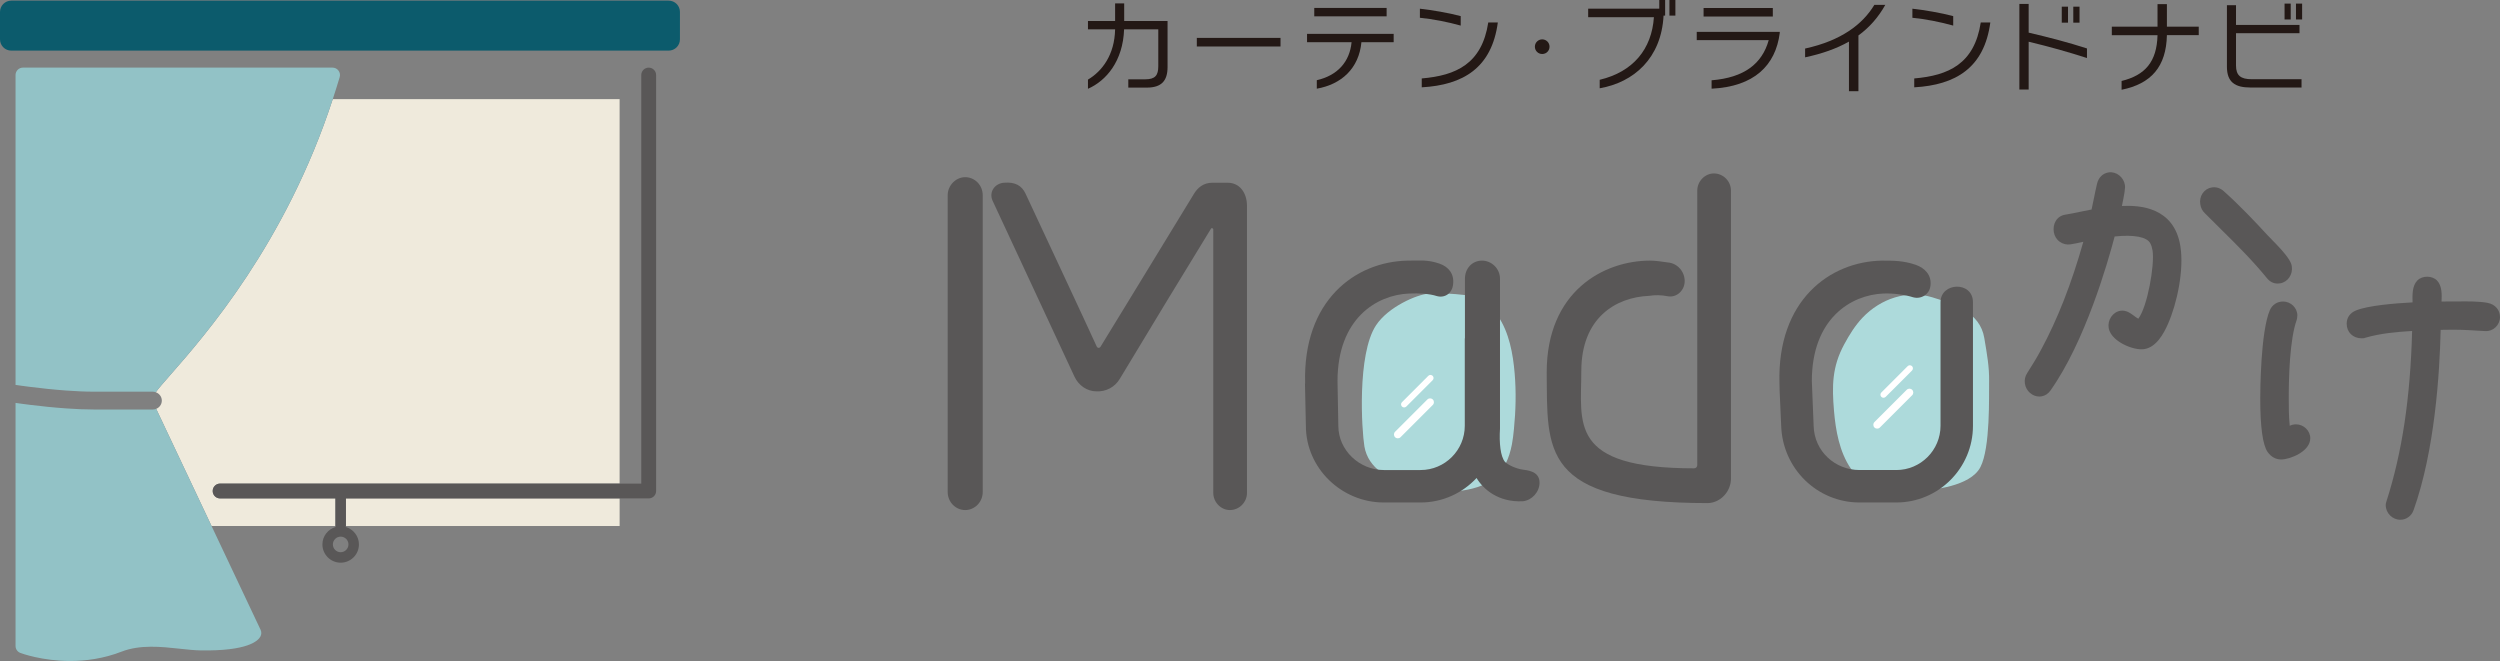<?xml version="1.0" encoding="UTF-8"?><svg id="_レイヤー_2" xmlns="http://www.w3.org/2000/svg" viewBox="0 0 225.357 59.582"><rect x="0" y="0" width="225.357" height="59.582" fill="#808080" stroke="none"/><defs><style>.cls-1{fill:#595757;}.cls-1,.cls-2,.cls-3,.cls-4,.cls-5,.cls-6,.cls-7{stroke-width:0px;}.cls-2{fill:#0c5b6c;}.cls-3{fill:#231815;}.cls-4{fill:#addadb;}.cls-5{fill:#92c2c6;}.cls-6{fill:#fff;}.cls-7{fill:#efeadc;}</style></defs><g id="_レイヤー_1-2"><rect class="cls-7" x="31.181" y="44.929" width="24.674" height="2.487"/><path class="cls-7" d="m29.995,8.937c-4.245,12.995-11.494,21.275-14.68,24.905-.548.624-1.091,1.246-1.271,1.518.314.109.543.4.543.751,0,.339-.211.625-.508.743l4.99,10.562h11.167v-2.487h-10.395c-.369,0-.669-.3-.669-.669,0-.369.3-.669.669-.669h36.013V8.937h-25.86Z"/><path class="cls-2" d="m1.018.057h59.257c.562,0,1.017.456,1.017,1.017v2.472c0,.562-.456,1.017-1.017,1.017H1.017c-.562,0-1.017-.456-1.017-1.017V1.075C0,.513.456.057,1.018.057Z"/><path class="cls-5" d="m19.07,47.416l-4.99-10.562c-.092.036-.19.06-.295.06h-5.314c-.798,0-1.642-.038-2.469-.096-1.184-.082-2.333-.205-3.263-.32-.24-.03-.461-.058-.669-.086-.25-.033-.476-.064-.669-.092v21.91c0,.279.172.528.433.626.118.045,1.968.725,4.497.725,1.392,0,2.989-.206,4.617-.837,1.683-.654,3.584-.448,5.26-.266.667.072,1.298.141,1.878.152,4.254.067,5.187-.859,5.396-1.267.094-.185.098-.403.009-.59l-4.421-9.358Z"/><path class="cls-5" d="m30.512,6.363c-.127-.169-.325-.268-.535-.268H2.07c-.369,0-.669.3-.669.669v27.933c.183.027.406.058.669.094.202.027.428.057.669.087.907.114,2.052.241,3.237.327.84.061,1.697.102,2.495.102h5.314c.092,0,.178.024.26.053.18-.272.723-.894,1.271-1.518,3.186-3.63,10.436-11.91,14.68-24.905.213-.653.426-1.308.624-1.985.059-.202.019-.42-.107-.588Z"/><path class="cls-1" d="m58.475,6.096c-.369,0-.669.3-.669.669v36.826H19.842c-.369,0-.669.3-.669.669s.3.669.669.669h10.395v2.487c0,.031.012.057.017.086-.686.199-1.191.825-1.191,1.574,0,.907.738,1.646,1.646,1.646.907,0,1.646-.738,1.646-1.646,0-.749-.506-1.375-1.191-1.574.005-.029.017-.056.017-.086v-2.487h27.294c.369,0,.669-.3.669-.669V6.765c0-.369-.3-.669-.669-.669Zm-27.766,43.682c-.387,0-.702-.315-.702-.702s.315-.702.702-.702c.387,0,.702.315.702.702s-.315.702-.702.702Z"/></g><g id="_レイヤー_2-2"><path class="cls-3" d="m103.381,7.897h-1.673v-.748h1.541c.881,0,1.162-.361,1.162-1.171v-3.336h-3.081c-.105,2.87-1.603,4.631-3.258,5.362v-.828c1.276-.757,2.403-2.228,2.447-4.534h-2.447v-.749h2.447V.308h.819v1.585h3.909v4.147c0,1.25-.555,1.857-1.867,1.857Z"/><path class="cls-3" d="m107.884,4.191v-.775h7.545v.775h-7.545Z"/><path class="cls-3" d="m122.723,3.804c-.229,2.368-1.796,3.794-4.023,4.191v-.766c1.857-.423,2.967-1.646,3.135-3.425h-4.015v-.749h7.809v.749h-2.905Zm-4.252-2.333v-.757h6.523v.757h-6.523Z"/><path class="cls-3" d="m127.993,1.603v-.819c1.145.132,2.562.37,3.68.669v.854c-1.127-.317-2.535-.599-3.68-.704Zm.167,6.269v-.801c3.081-.264,5.424-1.303,5.996-5.045h.862c-.546,4.094-3.125,5.635-6.858,5.846Z"/><path class="cls-3" d="m139.679,4.208c0,.37-.291.66-.66.66-.37,0-.661-.291-.661-.66s.3-.66.661-.66c.36,0,.66.291.66.66Z"/><path class="cls-3" d="m149.959,1.409c-.202,3.848-2.685,6.014-5.758,6.55v-.766c3.003-.713,4.693-2.756,4.887-5.644h-5.926v-.766h6.41v-.784h.528v1.409h-.142Zm.528,0V0h.537v1.409h-.537Z"/><path class="cls-3" d="m154.287,7.995v-.757c2.932-.238,4.552-1.479,5.15-3.619h-6.489v-.749h7.484v.106c-.379,2.932-2.315,4.833-6.146,5.019Zm-.722-6.507v-.766h6.242v.766h-6.242Z"/><path class="cls-3" d="m167.524,3.196v5.027h-.854V3.75c-1.136.643-2.456,1.101-3.953,1.418v-.792c3.258-.713,5.177-2.175,6.242-3.936h.986c-.634,1.136-1.444,2.042-2.421,2.756Z"/><path class="cls-3" d="m172.388,1.603v-.819c1.145.132,2.562.37,3.68.669v.854c-1.127-.317-2.535-.599-3.68-.704Zm.167,6.269v-.801c3.081-.264,5.424-1.303,5.996-5.045h.862c-.546,4.094-3.125,5.635-6.858,5.846Z"/><path class="cls-3" d="m182.869,3.76v4.314h-.837V.352h.837v2.589c1.884.44,3.627.898,5.256,1.426v.863c-1.699-.546-3.381-1.021-5.256-1.47Zm2.984-1.717V.599h.563v1.444h-.563Zm1.039,0V.599h.563v1.444h-.563Z"/><path class="cls-3" d="m195.331,3.169c-.062,2.844-1.418,4.385-4.085,4.922v-.792c2.121-.52,3.178-1.726,3.239-4.129h-4.12v-.766h4.12V.37h.846v2.034h2.87v.766h-2.87Z"/><path class="cls-3" d="m202.854,7.889c-1.382,0-2.113-.484-2.113-1.875V.467h.819v1.778h5.723v.749h-5.723v2.914c0,.907.432,1.233,1.417,1.233h4.49v.748h-4.613Zm3.082-6.137V.326h.555v1.426h-.555Zm1.029,0V.326h.555v1.426h-.555Z"/><path class="cls-4" d="m122.993,40.253c.665,3.922,7.51,4.172,8.857,3.965,2.549-.392,3.928-1.506,4.44-4.169.087-.453.135-.915.181-1.374.166-1.659.207-3.341.066-5.004-.15-1.778-.491-3.691-1.512-5.195-.453-.668-1.058-1.231-1.801-1.561-.393-.174-.814-.28-1.241-.327-1.047-.114-2.17-.195-3.225-.117-1.019.076-3.616,1.18-4.718,2.852-1.723,2.612-1.289,9.497-1.047,10.929Z"/><path class="cls-4" d="m179.305,34.365c.019-1.275-.194-2.475-.437-3.907-.395-2.332-2.737-3.056-4.682-3.656-2.25-.694-4.652.111-6.288,1.83-.674.709-1.192,1.551-1.657,2.411-1.095,2.026-1.109,3.748-.918,5.996.15,1.778.491,3.691,1.512,5.195.453.668,1.058,1.231,1.801,1.561.393.174.814.28,1.241.327,1.047.114,2.17.195,3.225.117,1.019-.076,4.499-.356,5.419-2.134.904-1.746.762-6.416.783-7.739Z"/><path class="cls-6" d="m126.572,36.729c-.071,0-.142-.027-.196-.082-.108-.108-.108-.284,0-.393l2.375-2.375c.108-.108.284-.108.393,0s.108.284,0,.393l-2.375,2.375c-.054.054-.125.082-.196.082Z"/><path class="cls-6" d="m126.003,39.513c-.089,0-.178-.034-.246-.102-.136-.136-.136-.355,0-.491l2.909-2.909c.136-.136.355-.136.491,0s.136.355,0,.491l-2.909,2.909c-.068.068-.157.102-.246.102Z"/><path class="cls-6" d="m169.784,35.856c-.071,0-.142-.027-.196-.082-.108-.108-.108-.284,0-.393l2.375-2.375c.108-.108.284-.108.393,0s.108.284,0,.393l-2.375,2.375c-.054.054-.125.082-.196.082Z"/><path class="cls-6" d="m169.214,38.639c-.089,0-.178-.034-.246-.102-.136-.136-.136-.355,0-.491l2.909-2.909c.136-.136.355-.136.491,0s.136.355,0,.491l-2.909,2.909c-.068.068-.157.102-.246.102Z"/><path class="cls-1" d="m85.427,17.6c0-.878.729-1.63,1.579-1.63.852,0,1.58.71,1.58,1.63v26.748c0,.919-.729,1.63-1.58,1.63-.851,0-1.579-.71-1.579-1.63v-26.748Zm25.238-1.128c1.094,0,1.742.919,1.742,2.09v25.87c0,.836-.688,1.546-1.539,1.546-.811,0-1.499-.71-1.499-1.546v-23.739c0-.125-.162-.167-.203-.084-1.62,2.633-6.4,10.49-8.224,13.541-.445.752-1.256,1.17-2.106,1.128-.851,0-1.62-.543-1.985-1.337l-7.373-15.84c-.364-.794.202-1.588,1.054-1.63,1.013-.084,1.579.292,1.903.961,1.58,3.385,5.551,11.869,6.441,13.834.081.125.243.125.324,0,1.135-1.839,6.279-10.281,8.427-13.792.324-.543.851-1.003,1.661-1.003h1.377Z"/><path class="cls-1" d="m156.034,17.182v25.954c0,1.17-.932,2.173-2.066,2.215-15.189,0-14.463-4.806-14.544-11.786,0-7.314,5.146-10.072,9.318-10.072.486,0,1.013.084,1.62.167.892.084,1.54.878,1.499,1.755-.04.794-.729,1.421-1.499,1.295-.647-.125-1.175-.125-1.701-.042-3.038.125-6.117,2.006-6.117,6.771,0,4.723-1.191,8.777,10.168,8.777.162,0,.284-.125.284-.293v-24.742c0-.836.688-1.546,1.499-1.546.851,0,1.539.71,1.539,1.546Z"/><path class="cls-1" d="m191.274,18.57c.216-1.024.317-1.601.273-1.886-.114-.727-.784-1.249-1.48-1.143-.529.084-.92.483-1.044,1.062-.102.431-.188.86-.275,1.289-.067.331-.133.662-.208.994-.36.063-.718.139-1.075.214-.433.092-.866.184-1.303.251-.368.058-.672.262-.857.577-.165.28-.225.632-.168.992.057.36.25.673.545.88.279.196.629.28.959.226.303-.047.604-.111.905-.175.084-.018.167-.036.25-.053-1.072,3.793-2.324,6.986-3.82,9.749-.372.711-.827,1.429-1.222,2.052-.203.301-.277.633-.223.99.104.663.677,1.156,1.299,1.156.06,0,.121-.004.181-.014.341-.054.631-.244.833-.543,3.106-4.394,5.134-11.427,5.776-13.872,1.754-.183,2.92.04,3.217.626.097.181.159.383.202.654.199,1.277-.462,5.057-1.286,6.133-.126-.065-.255-.162-.39-.263-.317-.238-.708-.531-1.221-.454-.332.052-.637.253-.838.551-.197.294-.276.645-.223.988.118.754.892,1.256,1.342,1.489.651.336,1.383.504,1.859.43,1.099-.171,1.754-1.383,2.151-2.28l0-.001c.809-1.839,1.452-4.83,1.114-6.985-.555-3.548-3.691-3.715-5.275-3.637Z"/><path class="cls-1" d="m206.337,23.391c-.387-.6-.976-1.203-1.495-1.734-.158-.162-.312-.32-.453-.469-1.143-1.24-2.504-2.68-3.93-3.953-.309-.284-.687-.4-1.086-.338-.337.053-.63.242-.826.533-.189.282-.264.627-.21.971.054.347.185.602.415.819.47.475.944.943,1.417,1.411,1.412,1.394,2.872,2.836,4.15,4.408.27.347.603.521.991.521.071,0,.144-.006.219-.018.699-.109,1.175-.8,1.06-1.542-.037-.236-.127-.394-.25-.61Z"/><path class="cls-1" d="m224.265,27.305c-.788-.152-1.828-.142-2.745-.13l-1.432.004c.028-.606.052-1.411-.4-1.885-.443-.463-1.332-.472-1.783-.009-.465.476-.447,1.279-.432,1.924,0,.016 0.0.033.001.049-1.575.082-4.006.278-5.102.728-.54.225-.836.649-.836,1.195,0,.762.565,1.315,1.345,1.315.09,0,.241,0,.319-.045,1.34-.395,2.767-.527,4.235-.616-.162,6.046-.895,10.922-2.301,15.32-.034.104-.077.233-.077.383,0,.713.603,1.315,1.315,1.315.543,0,1.027-.359,1.202-.886,1.907-5.359,2.347-12.326,2.433-16.233.379-.013.763-.014,1.11-.013.921,0,1.808.056,2.835.12h.109c.324.021.646-.105.892-.336.257-.241.404-.577.404-.919,0-.643-.428-1.145-1.092-1.278Z"/><path class="cls-1" d="m206.969,38.252c-.23,0-.412.054-.565.13-.089-.833-.089-1.701-.089-2.546,0-1.867.09-5.247.715-6.992.028-.108.06-.23.06-.41,0-.68-.588-1.255-1.285-1.255-.528,0-.973.286-1.193.774-.843,1.979-.867,7.365-.867,7.973,0,2.569.225,4.191.667,4.82.304.434.736.673,1.215.673.803,0,2.628-.722,2.628-1.912,0-.681-.588-1.255-1.285-1.255Z"/><path class="cls-1" d="m137.32,42.341c-.688-.084-1.418-.459-1.661-.71-.404-.501-.526-1.671-.445-3.009v-13.5c0-.919-.77-1.63-1.62-1.63-.892,0-1.54.71-1.54,1.63v5.35c-.004.019-.014.04-.014.058v7.854c0,2.198-1.789,3.986-3.987,3.986h-3.31c-2.198,0-4.101-1.784-4.101-3.982l-.064-3.467c-.003-.19-.006-.364-.01-.562,0-5.642,3.524-7.774,6.441-7.899.932-.042,1.855.017,2.503.226.729.209,1.392-.25,1.473-1.045.122-.919-.379-1.588-1.231-1.88-1.094-.376-1.814-.268-2.867-.268-4.697.083-9.464,3.577-9.237,11.081h-.015l.082,3.815c0,3.811,3.215,6.907,7.026,6.907h3.31c1.994,0,3.788-.854,5.051-2.209.593,1.006,1.959,2.212,4.177,2.097.811-.084,1.499-.836,1.499-1.672s-.688-1.086-1.459-1.17Z"/><path class="cls-1" d="m174.924,27.246v11.138c0,2.198-1.789,3.986-3.987,3.986h-3.31c-2.198,0-4.081-1.679-4.14-3.979,0,0-.158-3.814-.163-4.032,0-5.642,3.524-7.774,6.441-7.899.932-.042,2.025.125,2.674.334.729.209,1.498-.25,1.579-1.045.122-.919-.485-1.588-1.337-1.88-1.094-.376-1.984-.376-3.038-.376-4.693.083-9.456,3.572-9.237,11.062l.016.698c.021.651.14,3.139.14,3.139.132,3.868,3.254,6.904,7.065,6.904h3.31c3.811,0,6.912-3.1,6.912-6.911v-11.138c0-1.927-2.925-1.822-2.925,0Z"/></g></svg>